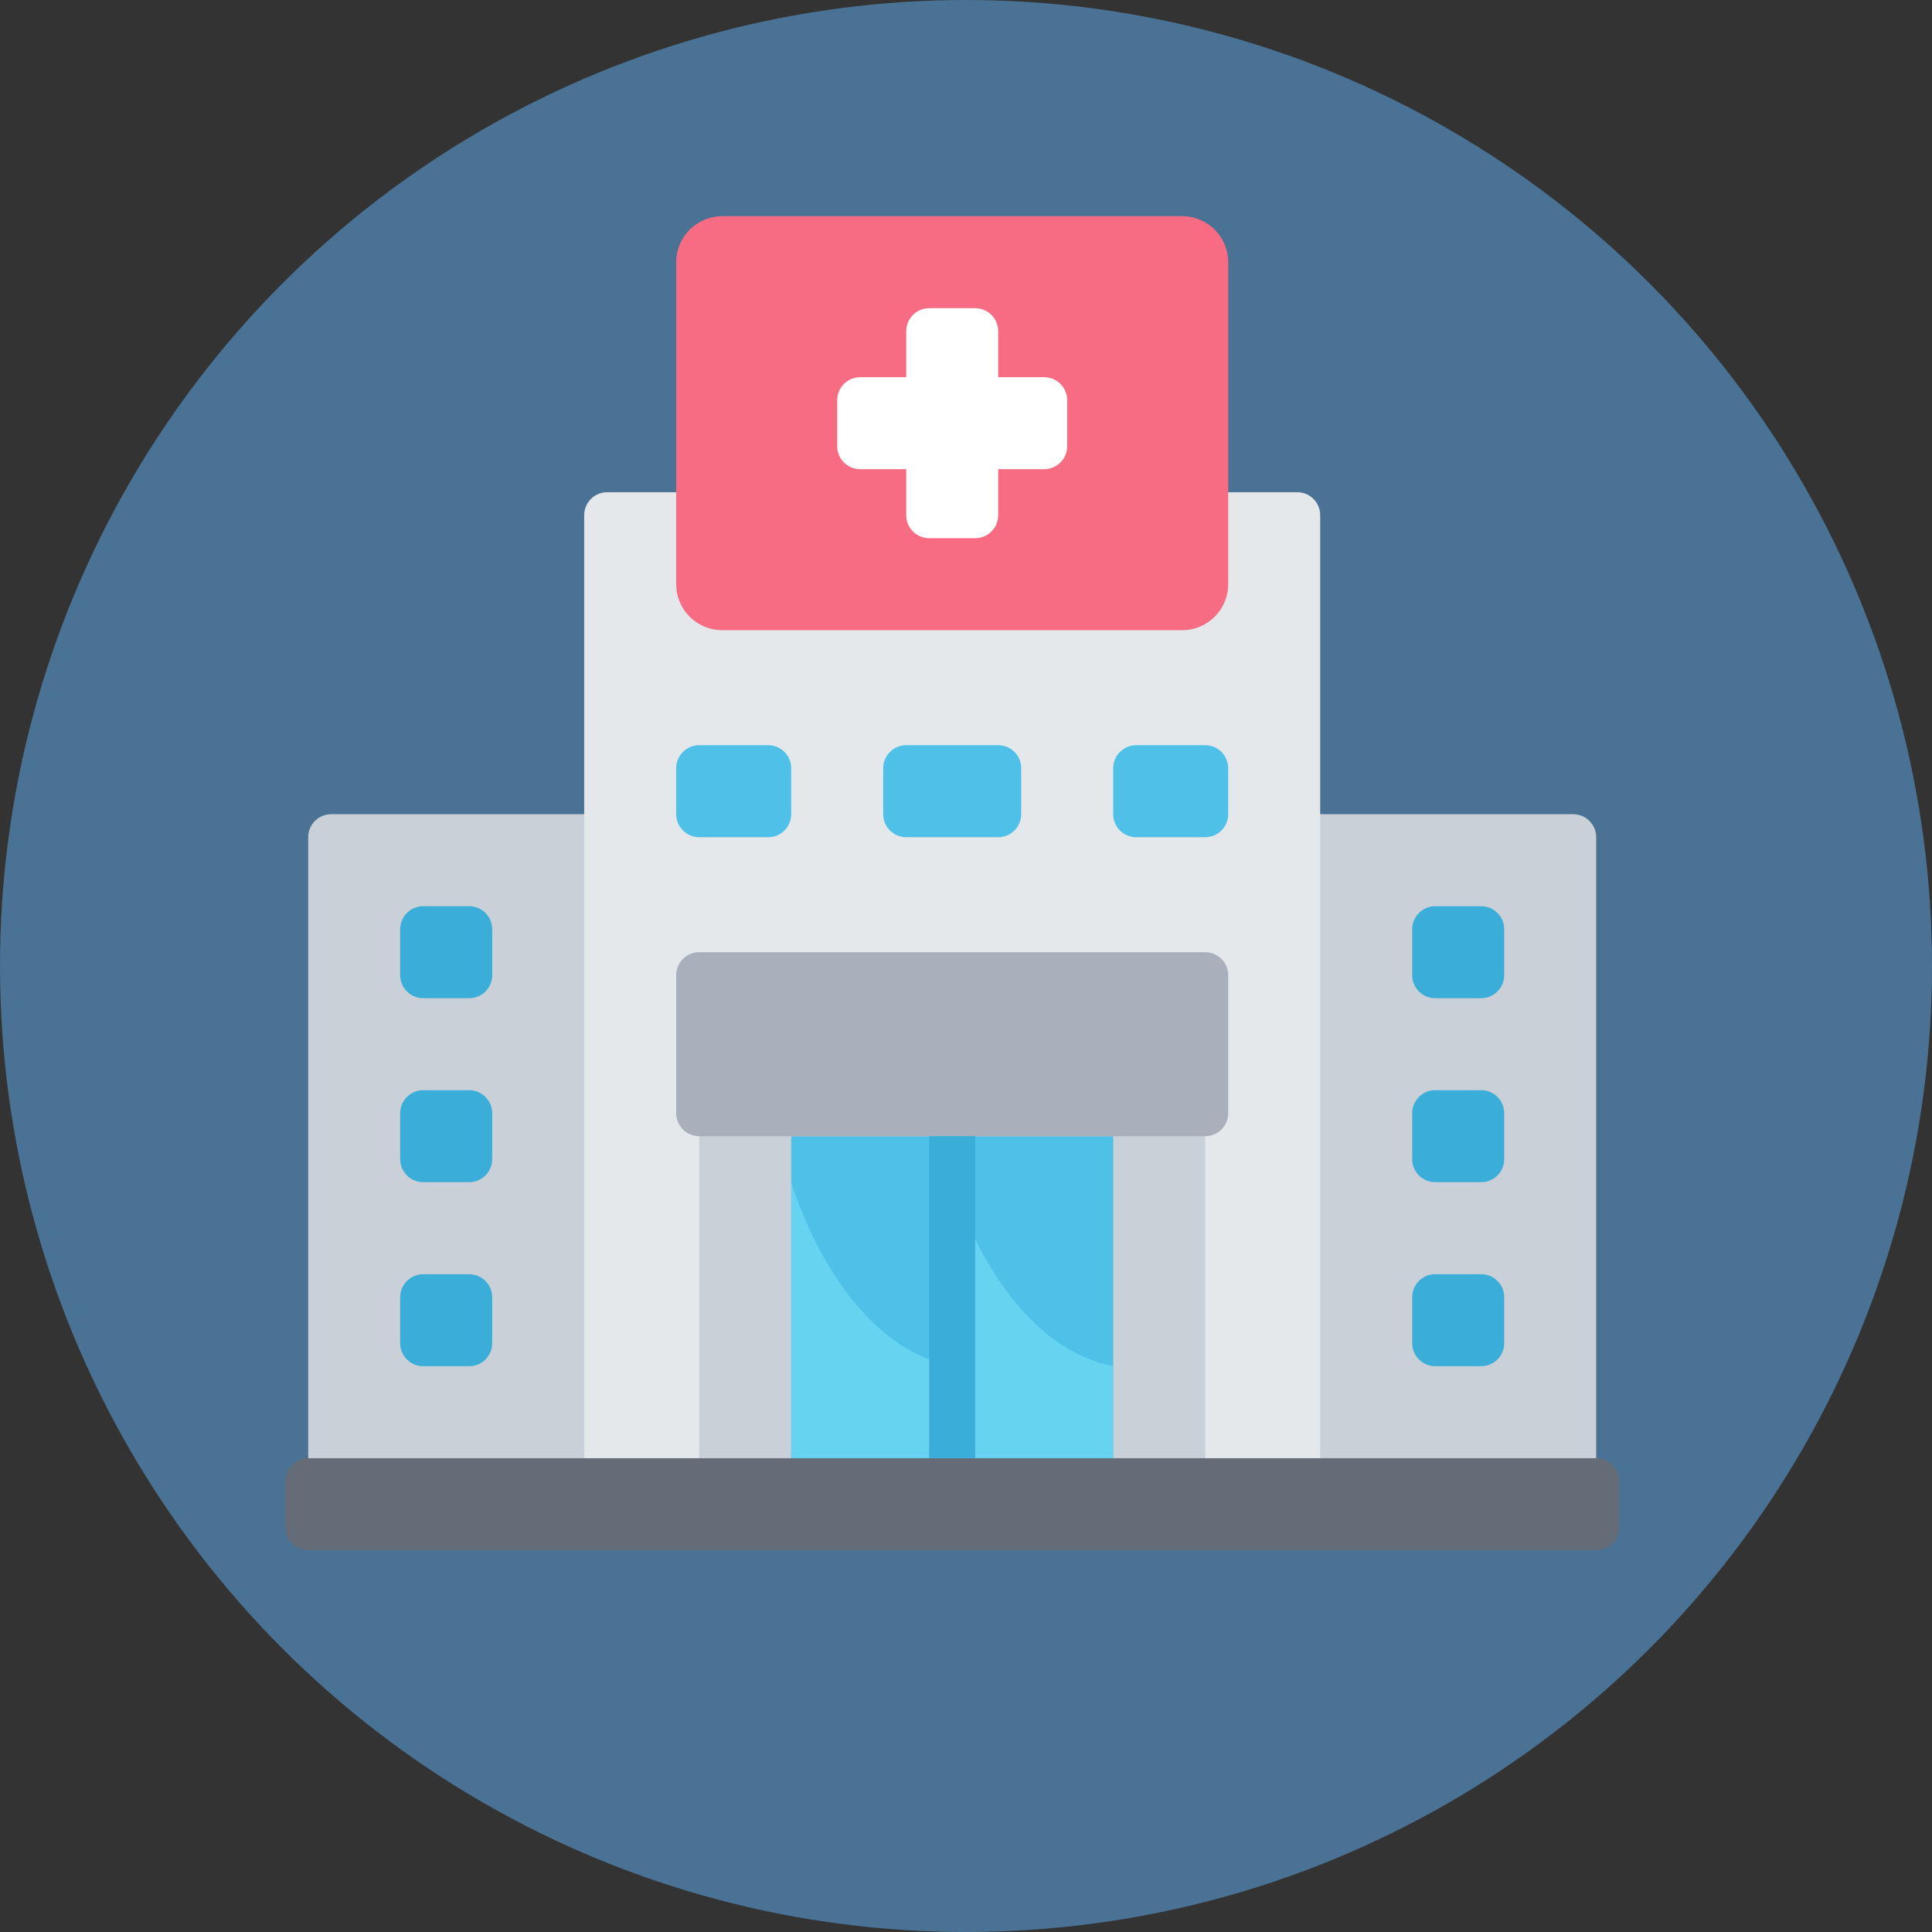 <svg width="80" height="80" viewBox="0 0 80 80" fill="none" xmlns="http://www.w3.org/2000/svg">
<rect x="0" y="0" width="80" height="80" fill="#333333" stroke="none"/>
<circle cx="40" cy="40" r="40" fill="#5DA9E8" fill-opacity="0.54"/>
<g clip-path="url(#clip0_1043_2821)">
<path d="M66.095 62.285V34.666C66.095 34.414 65.995 34.171 65.816 33.993C65.638 33.814 65.395 33.714 65.143 33.714H13.714C13.462 33.714 13.219 33.814 13.041 33.993C12.862 34.171 12.762 34.414 12.762 34.666V62.285H66.095Z" fill="#CAD0D7"/>
<path d="M53.714 20.381C53.967 20.381 54.209 20.481 54.388 20.66C54.566 20.838 54.666 21.081 54.666 21.333V60.381H24.19V21.333C24.19 21.081 24.291 20.838 24.469 20.66C24.648 20.481 24.89 20.381 25.143 20.381H53.714Z" fill="#E4E8EB"/>
<path d="M28.952 46.096H49.905V61.334H28.952V46.096Z" fill="#CAD0D7"/>
<path d="M32.762 47.047H46.095V60.38H32.762V47.047Z" fill="#4FC0E8"/>
<path d="M46.095 56.571C41.333 55.619 39.429 48.952 39.429 48.952V60.381H46.095V56.571Z" fill="#66D4F1"/>
<path d="M39.428 56.571C34.667 55.619 32.762 48.952 32.762 48.952V60.381H39.428V56.571Z" fill="#66D4F1"/>
<path d="M19.429 37.524H17.524C16.998 37.524 16.571 37.951 16.571 38.477V40.382C16.571 40.907 16.998 41.334 17.524 41.334H19.429C19.954 41.334 20.381 40.907 20.381 40.382V38.477C20.381 37.951 19.954 37.524 19.429 37.524Z" fill="#3AADD9"/>
<path d="M31.809 30.857H28.952C28.426 30.857 28 31.284 28 31.81V33.715C28 34.241 28.426 34.667 28.952 34.667H31.809C32.335 34.667 32.762 34.241 32.762 33.715V31.81C32.762 31.284 32.335 30.857 31.809 30.857Z" fill="#4FC0E8"/>
<path d="M41.333 30.857H37.524C36.998 30.857 36.571 31.284 36.571 31.81V33.715C36.571 34.241 36.998 34.667 37.524 34.667H41.333C41.859 34.667 42.286 34.241 42.286 33.715V31.81C42.286 31.284 41.859 30.857 41.333 30.857Z" fill="#4FC0E8"/>
<path d="M49.905 30.857H47.047C46.522 30.857 46.095 31.284 46.095 31.81V33.715C46.095 34.241 46.522 34.667 47.047 34.667H49.905C50.431 34.667 50.857 34.241 50.857 33.715V31.81C50.857 31.284 50.431 30.857 49.905 30.857Z" fill="#4FC0E8"/>
<path d="M19.428 52.763H17.524C16.998 52.763 16.571 53.189 16.571 53.715V55.62C16.571 56.146 16.998 56.572 17.524 56.572H19.428C19.954 56.572 20.381 56.146 20.381 55.62V53.715C20.381 53.189 19.954 52.763 19.428 52.763Z" fill="#3AADD9"/>
<path d="M19.428 45.143H17.524C16.998 45.143 16.571 45.569 16.571 46.095V48C16.571 48.526 16.998 48.952 17.524 48.952H19.428C19.954 48.952 20.381 48.526 20.381 48V46.095C20.381 45.569 19.954 45.143 19.428 45.143Z" fill="#3AADD9"/>
<path d="M59.428 41.334H61.333C61.859 41.334 62.286 40.908 62.286 40.382V38.477C62.286 37.951 61.859 37.525 61.333 37.525H59.428C58.903 37.525 58.476 37.951 58.476 38.477V40.382C58.476 40.908 58.903 41.334 59.428 41.334Z" fill="#3AADD9"/>
<path d="M59.428 56.571H61.333C61.859 56.571 62.286 56.145 62.286 55.619V53.714C62.286 53.188 61.859 52.762 61.333 52.762H59.428C58.903 52.762 58.476 53.188 58.476 53.714V55.619C58.476 56.145 58.903 56.571 59.428 56.571Z" fill="#3AADD9"/>
<path d="M59.428 48.952H61.333C61.859 48.952 62.286 48.526 62.286 48V46.095C62.286 45.569 61.859 45.143 61.333 45.143H59.428C58.903 45.143 58.476 45.569 58.476 46.095V48C58.476 48.526 58.903 48.952 59.428 48.952Z" fill="#3AADD9"/>
<path d="M48.952 8.952H29.905C28.853 8.952 28 9.805 28 10.857V24.19C28 25.242 28.853 26.095 29.905 26.095H48.952C50.004 26.095 50.857 25.242 50.857 24.19V10.857C50.857 9.805 50.004 8.952 48.952 8.952Z" fill="#F76C82"/>
<path d="M44.19 16.571V18.476C44.19 18.729 44.09 18.971 43.911 19.149C43.733 19.328 43.491 19.428 43.238 19.428H41.333V21.333C41.333 21.586 41.233 21.828 41.054 22.007C40.876 22.185 40.633 22.285 40.381 22.285H38.476C38.224 22.285 37.981 22.185 37.803 22.007C37.624 21.828 37.524 21.586 37.524 21.333V19.428H35.619C35.366 19.428 35.124 19.328 34.946 19.149C34.767 18.971 34.667 18.729 34.667 18.476V16.571C34.667 16.319 34.767 16.076 34.946 15.898C35.124 15.719 35.366 15.619 35.619 15.619H37.524V13.714C37.524 13.461 37.624 13.219 37.803 13.041C37.981 12.862 38.224 12.762 38.476 12.762H40.381C40.633 12.762 40.876 12.862 41.054 13.041C41.233 13.219 41.333 13.461 41.333 13.714V15.619H43.238C43.491 15.619 43.733 15.719 43.911 15.898C44.09 16.076 44.19 16.319 44.19 16.571Z" fill="white"/>
<path d="M49.905 39.429H28.952C28.426 39.429 28 39.855 28 40.381V46.095C28 46.621 28.426 47.048 28.952 47.048H49.905C50.431 47.048 50.857 46.621 50.857 46.095V40.381C50.857 39.855 50.431 39.429 49.905 39.429Z" fill="#A9B0BB"/>
<path d="M66.095 60.381H12.762C12.236 60.381 11.809 60.807 11.809 61.333V63.238C11.809 63.764 12.236 64.19 12.762 64.19H66.095C66.621 64.19 67.047 63.764 67.047 63.238V61.333C67.047 60.807 66.621 60.381 66.095 60.381Z" fill="#636C77"/>
<path d="M38.476 47.047H40.381V60.38H38.476V47.047Z" fill="#3AADD9"/>
</g>
<defs>
<clipPath id="clip0_1043_2821">
<rect width="57.143" height="57.143" fill="white" transform="translate(10.857 8)"/>
</clipPath>
</defs>
</svg>
